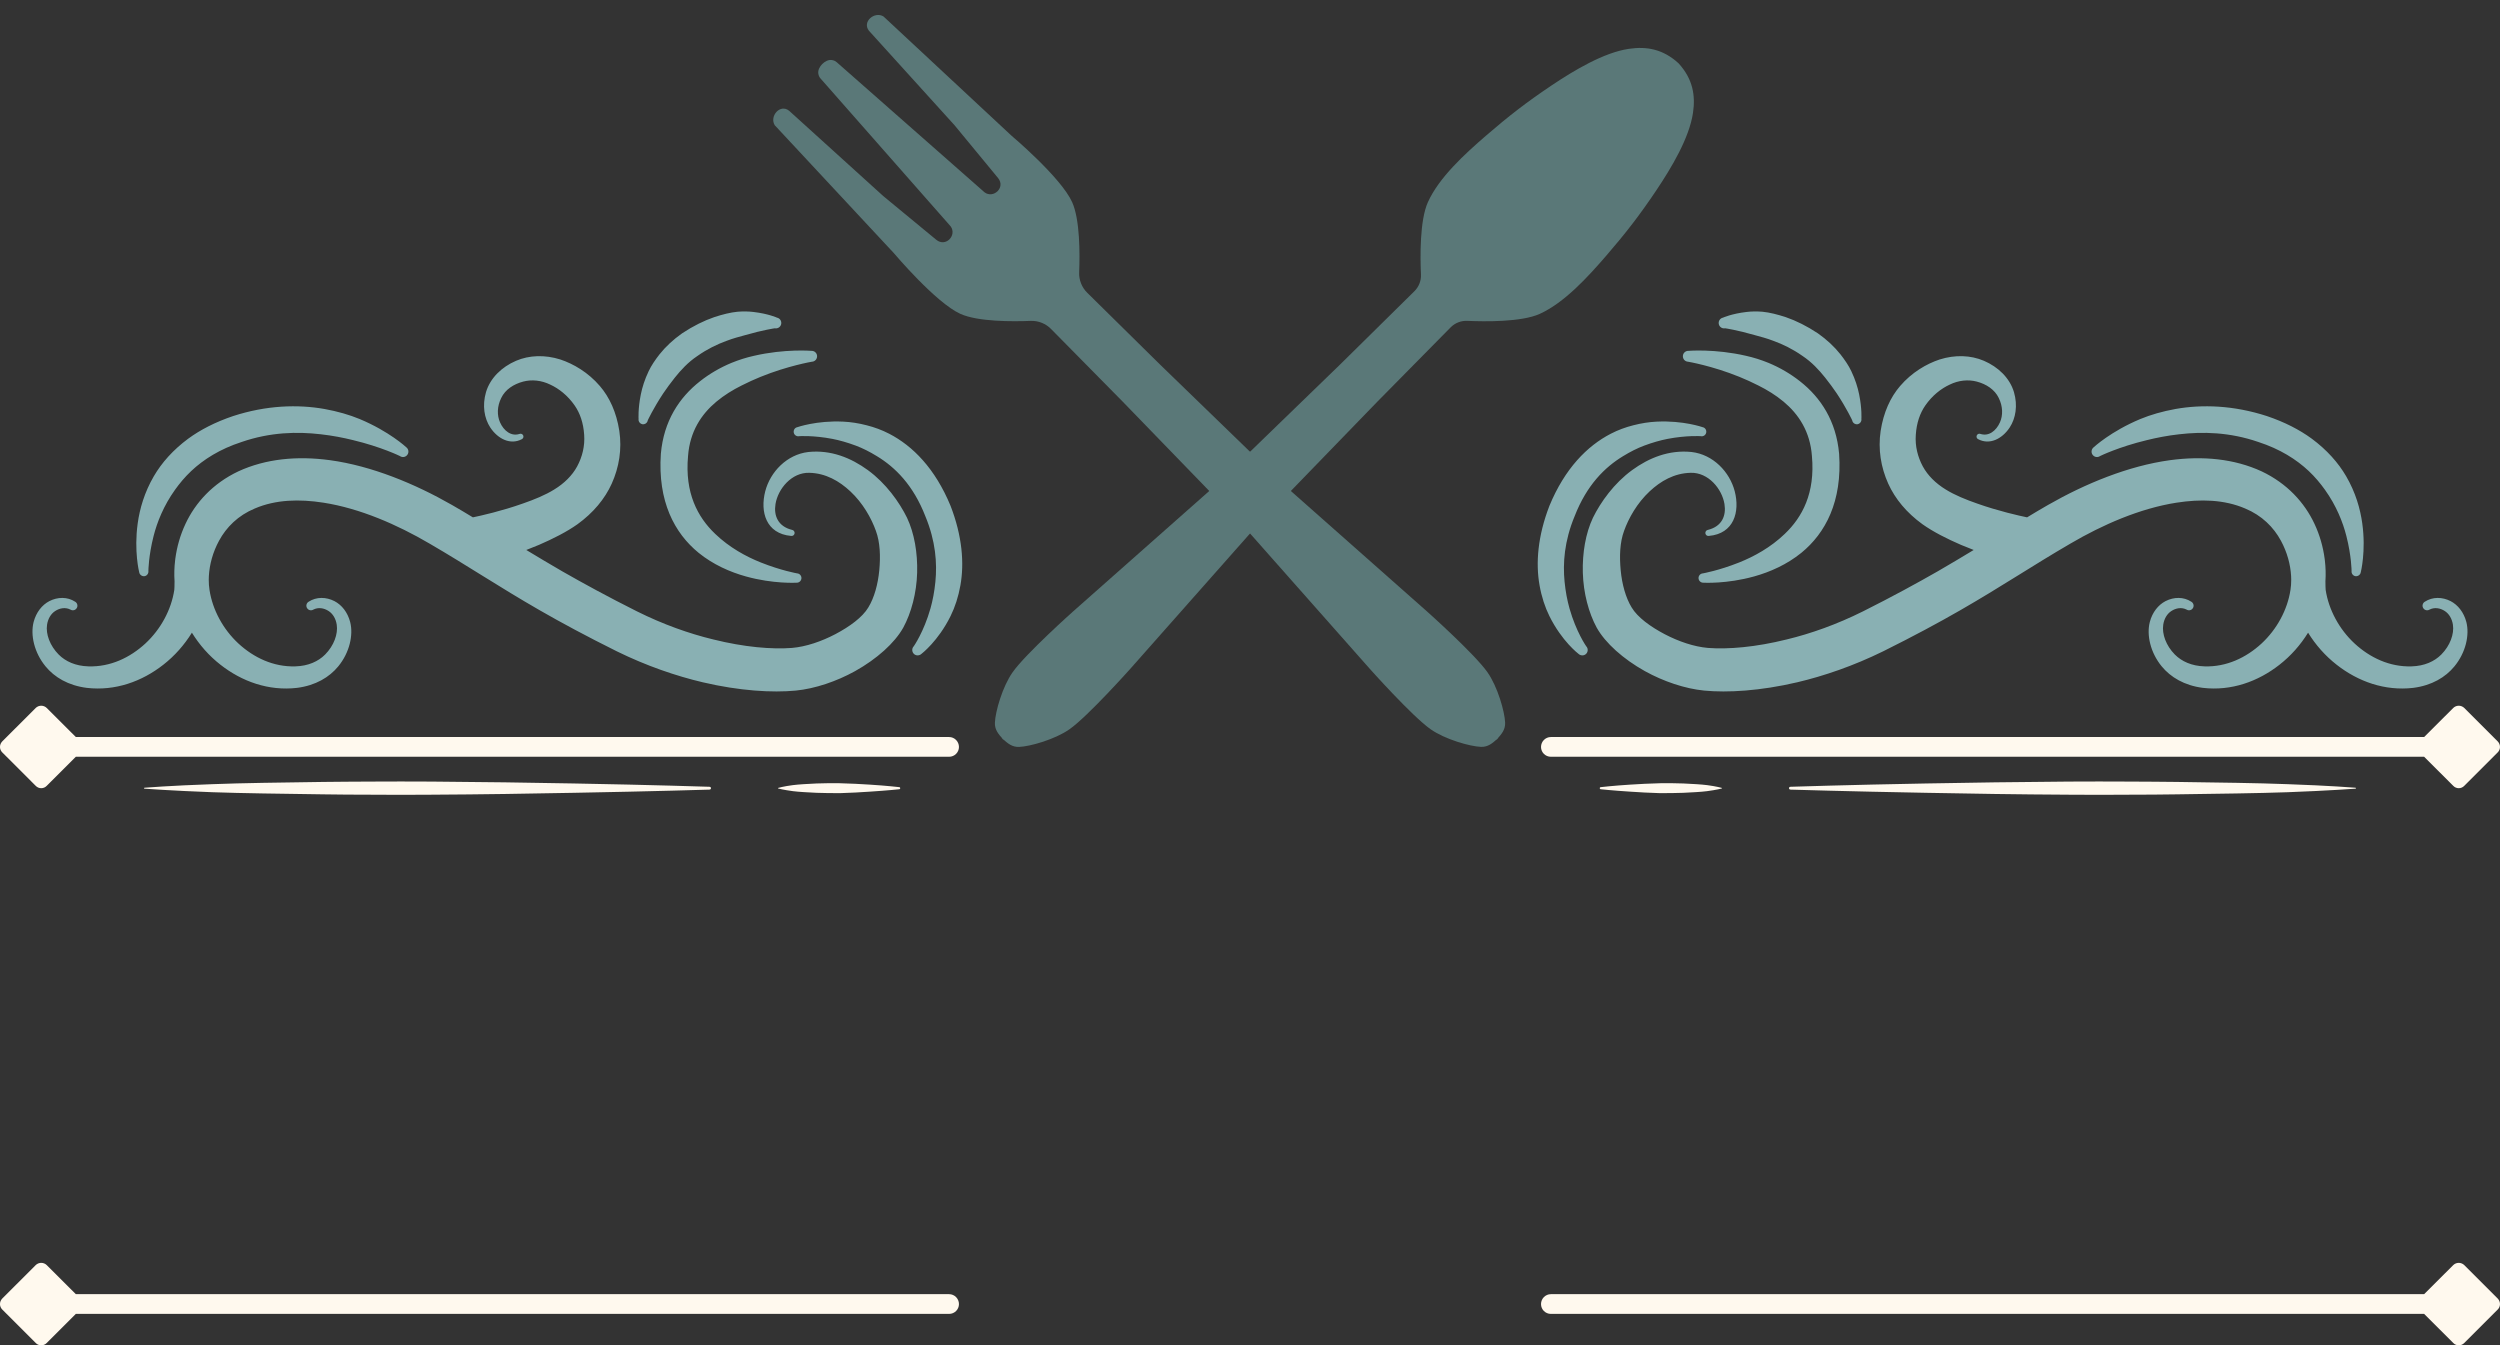 <?xml version="1.0" encoding="UTF-8" standalone="no"?><svg xmlns="http://www.w3.org/2000/svg" xmlns:xlink="http://www.w3.org/1999/xlink" clip-rule="evenodd" fill="#000000" fill-rule="evenodd" height="1138.5" preserveAspectRatio="xMidYMid meet" stroke-linejoin="round" stroke-miterlimit="2" version="1" viewBox="204.5 232.1 2115.6 1138.5" width="2115.6" zoomAndPan="magnify"><rect x="204.5" y="232.1" width="2115.6" height="1138.5" fill="#333333" stroke="none"/><g><g><path d="M3768.83 8877.41H12082.26V14755.63H3768.83z" fill="none" transform="matrix(1.142 0 0 1.289 -6432.741 -11621.6)"/><g><g><g id="change1_1"><path d="M8515.78,10287.5C8521.23,10287.2 8526.16,10286.9 8530.26,10282.5C8536.55,10275.7 8547.27,10256.6 8549.85,10241.7C8553.14,10222.8 8550.03,10168.8 8550.03,10168.8L8540.42,10011.7L8538.04,9861.61C8538.04,9861.61 8537.59,9796.88 8537.43,9773.28C8537.39,9767.97 8539.61,9762.89 8543.55,9759.31C8554.49,9749.32 8576.66,9727.75 8582.64,9711.92C8590.76,9690.43 8589.39,9661.12 8587.68,9637.46C8585.85,9612.21 8583.38,9592.88 8578.55,9568.35C8574.07,9545.6 8566.92,9517.1 8554.12,9499.88C8545.17,9487.83 8533.74,9479.64 8515.78,9478.83C8497.81,9479.64 8486.38,9487.83 8477.43,9499.88C8464.64,9517.1 8457.48,9545.6 8453,9568.35C8448.17,9592.88 8445.7,9612.21 8443.87,9637.46C8442.16,9661.12 8440.79,9690.43 8448.91,9711.92C8454.9,9727.75 8477.07,9749.32 8488,9759.32C8491.93,9762.89 8494.16,9767.97 8494.12,9773.28C8493.96,9796.88 8493.51,9861.61 8493.51,9861.61L8491.13,10011.7L8481.52,10168.8C8481.52,10168.8 8478.41,10222.8 8481.7,10241.7C8484.28,10256.6 8495.01,10275.7 8501.29,10282.5C8505.39,10286.9 8510.32,10287.2 8515.78,10287.5C8520.77,10287.7 8510.78,10287.7 8515.78,10287.5Z" fill="#5a7878" transform="scale(-1 1) rotate(-45 -7651.736 17123.171)"/></g><g id="change1_2"><path d="M8515.78,10287.5C8521.23,10287.2 8526.16,10286.9 8530.26,10282.5C8536.55,10275.7 8547.27,10256.6 8549.85,10241.7C8553.14,10222.8 8550.03,10168.8 8550.03,10168.8L8540.42,10011.7L8538.04,9861.61C8538.04,9861.61 8537.61,9800.17 8537.44,9775.19C8537.39,9768.7 8540.09,9762.5 8544.86,9758.11C8556.17,9747.67 8576.89,9727.14 8582.64,9711.92C8590.76,9690.43 8586.11,9635.88 8586.11,9635.88L8580.86,9488C8578.86,9479.33 8564.75,9478.13 8563.6,9487.8L8558.29,9595.4L8552.73,9653.26C8551.62,9663.51 8537.49,9662.87 8536.1,9653.71C8536.1,9653.71 8527.29,9515.64 8525.49,9487.38C8525.29,9484.33 8523.33,9481.68 8520.47,9480.6C8520.47,9480.6 8520.47,9480.6 8520.47,9480.6C8517.44,9479.46 8514.11,9479.46 8511.09,9480.6C8511.09,9480.6 8511.09,9480.6 8511.09,9480.6C8508.22,9481.68 8506.26,9484.33 8506.06,9487.38C8504.26,9515.64 8495.45,9653.71 8495.45,9653.71C8494.06,9662.87 8479.93,9663.51 8478.82,9653.26L8473.26,9595.4L8467.95,9487.8C8466.8,9478.13 8452.69,9479.33 8450.69,9488L8445.44,9635.88C8445.44,9635.88 8440.79,9690.43 8448.91,9711.92C8454.67,9727.14 8475.38,9747.67 8486.69,9758.11C8491.46,9762.5 8494.16,9768.7 8494.11,9775.19C8493.94,9800.18 8493.51,9861.61 8493.51,9861.61L8491.13,10011.7L8481.52,10168.8C8481.52,10168.8 8478.41,10222.8 8481.7,10241.7C8484.28,10256.6 8495.01,10275.7 8501.29,10282.5C8505.39,10286.9 8510.32,10287.2 8515.78,10287.5C8520.77,10287.7 8510.78,10287.7 8515.78,10287.5Z" fill="#5a7878" transform="rotate(-45 -6389.477 14075.653)"/></g></g><g><g id="change2_1"><path d="M7642.6,10676.6C7649.38,10675.2 7667.17,10671.2 7684.88,10664.9C7694.4,10661.6 7703.98,10657.7 7711.49,10653C7719.98,10647.8 7726.64,10641.2 7730.83,10633.5C7735.24,10625.3 7737.45,10616.2 7736.78,10606.8C7736.12,10596.6 7733.21,10588.4 7728.78,10582C7722.92,10573.5 7715.31,10567.6 7708.15,10564.3C7700.62,10560.6 7692.48,10559.8 7685.22,10561.7C7677.17,10563.8 7670,10568.4 7666.57,10575.6C7663.01,10582.8 7662.98,10590.3 7665.52,10596.1C7668.7,10603.4 7675.1,10608.3 7682.05,10606C7683.28,10605.5 7684.69,10606.1 7685.2,10607.3C7685.72,10608.6 7685.14,10610 7683.91,10610.5C7674.4,10615.5 7663.77,10610.3 7657.34,10600.6C7652.23,10592.8 7650.39,10582 7653.71,10570.6C7657.32,10558.6 7667.07,10549.3 7679.16,10544.1C7690.35,10539.3 7703.67,10538.9 7716.6,10543C7727.74,10546.7 7740.14,10553.9 7750.09,10565.5C7758.15,10574.9 7764.06,10587.5 7766.53,10603.5C7768.81,10618.9 7766.37,10634.1 7760.14,10648C7754.23,10661.1 7744.4,10672.8 7731.16,10682.4C7722.02,10688.9 7710.3,10694.8 7698.5,10699.9C7694.91,10701.4 7691.31,10702.8 7687.78,10704.2C7697.38,10710 7707.38,10716 7718.28,10722.3C7736.14,10732.5 7756.42,10743.6 7781.34,10756.1C7803.59,10767.2 7825.64,10775 7845.94,10779.9C7872.39,10786.5 7895.78,10788.4 7912.61,10787.1C7924.44,10786.1 7937.57,10781.6 7949.22,10775.5C7961.39,10769.1 7972.26,10761.2 7977.26,10752.8C7982.28,10744.6 7985.39,10733.2 7986.51,10721.4C7987.62,10709.7 7987.24,10697.7 7983.63,10688C7979.85,10677.4 7972.65,10664.5 7962.01,10654.6C7952.71,10645.9 7941.19,10639.2 7927.24,10638.9C7912.36,10638.5 7900.82,10652.4 7898.69,10665.3C7897.08,10675.1 7900.78,10684.3 7912.68,10687.2C7914.1,10687.4 7915.07,10688.8 7914.83,10690.2C7914.6,10691.6 7913.25,10692.6 7911.82,10692.3C7890.7,10690.4 7885.48,10672 7890.01,10654.5C7894.28,10638.1 7908.3,10623.4 7926.49,10621.3C7945.65,10619.3 7962.67,10626.3 7976.81,10636.6C7992.18,10647.8 8003.46,10663.7 8009.97,10676.9C8016.22,10690.1 8019,10706.8 8018.55,10723.4C8018.07,10740.7 8013.56,10757.5 8006.82,10769.9C7999.57,10782.9 7984.37,10796.5 7966.08,10806.7C7950.22,10815.5 7932.09,10821.6 7915.8,10823.2C7896.03,10825.1 7868.43,10823.5 7837.22,10816.2C7814.37,10810.8 7789.56,10802.3 7764.47,10790C7738.72,10777.2 7717.73,10765.9 7699.29,10755.3C7664.16,10735.1 7638.4,10717.7 7605.92,10698.8C7578.66,10682.8 7547.01,10669 7516.25,10664.2C7495.81,10661 7475.78,10661.5 7458.06,10669.1C7443.86,10675 7433.93,10685 7427.78,10696.4C7422.56,10706 7419.7,10716.5 7419.17,10726.3L7419.14,10727.4C7419.13,10727.7 7419.12,10728.1 7419.11,10728.5L7419.08,10729.4C7419.07,10732.4 7419.28,10735.2 7419.71,10738C7422.26,10754.8 7431.17,10771.3 7444.23,10783.4C7457.18,10795.3 7473.84,10803.3 7492.41,10802.7C7503.32,10802.4 7511.77,10798.5 7517.55,10792.7C7524.99,10785.2 7528.57,10775.3 7527.39,10767.5C7526.61,10762.3 7524.09,10758.2 7520.56,10755.9C7516.62,10753.3 7511.73,10752.5 7507.53,10754.7C7505.68,10755.8 7503.3,10755.2 7502.22,10753.3C7501.14,10751.5 7501.76,10749.1 7503.6,10748C7510.2,10743.7 7518.46,10743.9 7525.47,10747.5C7531.61,10750.7 7536.6,10756.9 7538.76,10765.2C7541.56,10776.1 7538.29,10791 7528.68,10802.7C7521.13,10811.9 7509.51,10818.9 7493.77,10820.9C7469.73,10823.7 7447.07,10815.5 7428.98,10801.3C7419.35,10793.8 7411.18,10784.5 7404.82,10774.2C7398.45,10784.5 7390.28,10793.8 7380.66,10801.3C7362.57,10815.5 7339.91,10823.7 7315.86,10820.9C7300.12,10818.9 7288.5,10811.9 7280.96,10802.7C7271.34,10791 7268.07,10776.1 7270.87,10765.2C7273.04,10756.9 7278.02,10750.7 7284.17,10747.5C7291.18,10743.9 7299.43,10743.7 7306.03,10748C7307.88,10749.1 7308.49,10751.5 7307.41,10753.3C7306.33,10755.2 7303.95,10755.8 7302.11,10754.7C7297.91,10752.5 7293.02,10753.3 7289.07,10755.9C7285.55,10758.2 7283.02,10762.3 7282.24,10767.5C7281.06,10775.3 7284.64,10785.2 7292.08,10792.7C7297.86,10798.5 7306.31,10802.4 7317.22,10802.7C7335.8,10803.3 7352.46,10795.3 7365.4,10783.4C7378.47,10771.3 7387.37,10754.8 7389.93,10738C7390.05,10737.2 7390.1,10734.3 7390.14,10730.7C7389.75,10724.9 7389.9,10718.9 7390.63,10712.9C7390.68,10712.3 7390.74,10711.8 7390.8,10711.5L7390.8,10711.5C7392.12,10701.6 7394.93,10691.6 7399.39,10682.1C7407.86,10664 7422.59,10647.9 7444.06,10637.7C7467.44,10626.9 7494.12,10624.5 7521.52,10628.2C7556.86,10633 7593.41,10648.1 7624.87,10666.1C7630.98,10669.6 7636.85,10673.1 7642.6,10676.6ZM7918.86,10607.9C7918.86,10607.9 7930.66,10607.1 7946.86,10610.2C7953.01,10611.4 7959.63,10613.3 7966.63,10615.9C7972.51,10618.1 7978.43,10621.1 7984.46,10624.8C8000.01,10634.2 8015.29,10649.4 8025.43,10675.5C8034.26,10696.7 8035.53,10715.4 8033.99,10731.1C8033.18,10739.4 8031.73,10746.9 8029.85,10753.6C8024.22,10773.5 8015.75,10785.6 8015.75,10785.6C8013.97,10787.4 8013.97,10790.3 8015.76,10792.1C8017.55,10793.9 8020.45,10793.8 8022.23,10792.1C8022.23,10792.1 8036.29,10781.5 8046.85,10760.1C8050.52,10752.7 8053.45,10743.9 8055.19,10734C8058.48,10715.3 8056.76,10692.6 8046.84,10666.9C8033.76,10635.2 8014.84,10616.2 7995.01,10605.9C7988.65,10602.6 7982.22,10600.3 7975.9,10598.7C7968.98,10596.9 7962.33,10595.9 7956.04,10595.6C7933.49,10594.5 7917.14,10600.3 7917.14,10600.3C7915.02,10600.7 7913.69,10602.8 7914.16,10605C7914.64,10607.1 7916.74,10608.4 7918.86,10607.9L7918.86,10607.9ZM7916.9,10724C7916.9,10724 7903.36,10721.6 7886.31,10714.8C7873.74,10709.8 7859.65,10702.1 7847.67,10690.6C7832.87,10676.5 7821.82,10656.1 7824.68,10624.7C7826.18,10604 7835.95,10589.3 7848.66,10578.7C7855.26,10573.2 7862.61,10568.7 7870.05,10565C7875.44,10562.3 7880.8,10559.8 7886.05,10557.7C7909.21,10548.3 7929.47,10544.9 7929.47,10544.9C7931.99,10544.8 7933.97,10542.7 7933.88,10540.1C7933.8,10537.6 7931.68,10535.6 7929.16,10535.7C7929.16,10535.7 7906.75,10533.8 7880.43,10539.9C7874.14,10541.3 7867.72,10543.3 7861.36,10545.9C7851.99,10549.8 7842.92,10555 7834.72,10561.5C7817.24,10575.2 7804.1,10595.1 7801.67,10622.8C7798.9,10663.2 7813.28,10690 7833.61,10706.6C7845.93,10716.6 7860.28,10722.9 7873.62,10726.6C7896.91,10733.1 7916.53,10731.9 7916.53,10731.9C7918.69,10732 7920.54,10730.3 7920.64,10728.1C7920.74,10726 7919.07,10724.1 7916.9,10724L7916.9,10724ZM7368,10721.9C7368,10721.9 7368.07,10709.4 7372.4,10692.4C7375.43,10680.5 7380.94,10666.7 7390.51,10653.3C7394.37,10647.9 7398.84,10642.5 7404.24,10637.4C7414.69,10627.6 7428.47,10618.8 7446.94,10612.8C7471.31,10604.4 7494.21,10604 7513.91,10606.3C7523.8,10607.4 7532.88,10609.2 7541.03,10611.2C7565.19,10617 7580.82,10624.7 7580.82,10624.7C7582.88,10626.2 7585.74,10625.7 7587.2,10623.6C7588.66,10621.6 7588.18,10618.7 7586.12,10617.2C7586.12,10617.2 7571.89,10603.9 7546.8,10593.4C7538.1,10589.8 7528.05,10586.9 7517.04,10584.9C7494.51,10580.9 7467.95,10581.7 7439.64,10590.9C7424.54,10596 7411.99,10602.5 7401.73,10610C7388.89,10619.5 7379.24,10630.4 7372.6,10641.8C7364.71,10655.3 7360.65,10669.3 7358.94,10681.8C7355.7,10705.3 7360.21,10723 7360.21,10723C7360.5,10725.1 7362.48,10726.6 7364.63,10726.4C7366.78,10726.1 7368.29,10724.1 7368,10721.9L7368,10721.9ZM7790.59,10594.5C7790.59,10594.5 7795.13,10584.6 7803.67,10571.7C7806.5,10567.5 7809.81,10563 7813.54,10558.3C7818.68,10551.9 7824.69,10545.3 7832.66,10540C7841.05,10534.1 7849.4,10530.1 7857.1,10527.3C7862.81,10525.1 7868.19,10523.7 7872.99,10522.4C7888.2,10518 7898.11,10516.6 7898.11,10516.6C7900.59,10517.1 7903,10515.5 7903.5,10513C7904,10510.5 7902.4,10508.1 7899.92,10507.6C7899.92,10507.6 7892.79,10504.3 7880.07,10502.8C7876.01,10502.3 7871.53,10502.2 7866.53,10502.6C7860.41,10503.2 7853.77,10504.9 7846.76,10507.2C7838.06,10510.2 7828.93,10514.7 7819.61,10520.9C7812.1,10526.2 7805.68,10532.2 7800.58,10538.6C7796.9,10543.3 7793.68,10548 7791.35,10552.9C7788,10559.9 7785.91,10566.6 7784.69,10572.7C7782.22,10585 7782.82,10593.3 7782.82,10593.3C7782.49,10595.4 7783.96,10597.4 7786.1,10597.8C7788.25,10598.1 7790.26,10596.6 7790.59,10594.5Z" fill="#89b0b3" transform="matrix(1 0 0 1 -7037.926 -10006.695)"/></g><g id="change3_1"><path d="M7842.86,10904.6C7842.86,10904.6 7794.31,10903 7728.1,10901.8C7691.57,10901.1 7649.67,10900.5 7607.6,10900.2C7590.29,10900.1 7572.96,10900.1 7555.96,10900.2C7542.29,10900.3 7528.84,10900.3 7515.79,10900.5C7480.26,10901 7447.75,10901.4 7422.07,10902.4C7386.96,10903.6 7364.69,10905.4 7364.69,10905.4C7364.48,10905.4 7364.3,10905.6 7364.3,10905.8C7364.3,10906 7364.48,10906.2 7364.69,10906.2C7364.69,10906.2 7386.96,10907.9 7422.07,10909.2C7447.75,10910.1 7480.26,10910.5 7515.79,10911C7528.84,10911.2 7542.29,10911.3 7555.96,10911.3C7572.96,10911.4 7590.29,10911.5 7607.6,10911.3C7649.67,10911.1 7691.57,10910.4 7728.1,10909.7C7794.31,10908.5 7842.86,10907 7842.86,10907C7843.53,10907 7844.07,10906.4 7844.07,10905.8C7844.07,10905.1 7843.53,10904.6 7842.86,10904.6ZM8003.33,10904.9C8003.33,10904.9 7993.02,10903.7 7978.8,10902.8C7970.99,10902.3 7962.05,10901.8 7953.05,10901.6C7949.35,10901.5 7945.64,10901.6 7942.01,10901.6C7939.09,10901.6 7936.21,10901.7 7933.42,10901.8C7925.81,10902.2 7918.87,10902.5 7913.39,10903.2C7905.71,10904.2 7901.13,10905.5 7901.13,10905.5C7900.97,10905.5 7900.84,10905.6 7900.84,10905.8C7900.84,10905.9 7900.97,10906.1 7901.13,10906.1C7901.13,10906.1 7905.71,10907.3 7913.39,10908.3C7918.87,10909 7925.81,10909.3 7933.43,10909.7C7936.21,10909.8 7939.09,10909.9 7942.01,10909.9C7945.64,10910 7949.35,10910 7953.05,10910C7962.05,10909.7 7970.99,10909.3 7978.8,10908.7C7993.02,10907.8 8003.33,10906.7 8003.33,10906.7C8003.82,10906.7 8004.23,10906.3 8004.23,10905.8C8004.23,10905.3 8003.82,10904.9 8003.33,10904.9ZM7306.6,10879.2L7281.96,10903.8C7280.73,10905.1 7279.05,10905.8 7277.31,10905.8C7275.56,10905.8 7273.89,10905.1 7272.65,10903.8C7265.42,10896.6 7251.57,10882.8 7244.34,10875.5C7243.11,10874.3 7242.41,10872.6 7242.41,10870.9C7242.41,10869.1 7243.11,10867.5 7244.34,10866.2C7251.57,10859 7265.42,10845.1 7272.65,10837.9C7273.89,10836.7 7275.56,10836 7277.31,10836C7279.05,10836 7280.73,10836.7 7281.96,10837.9L7306.6,10862.5L8045.59,10862.5C8050.19,10862.5 8053.93,10866.3 8053.93,10870.9C8053.93,10875.5 8050.19,10879.2 8045.59,10879.2L7306.6,10879.2Z" fill="#fff9ee" transform="matrix(1 0 0 1 -7037.926 -10006.695)"/></g><g id="change3_3"><path d="M7306.6,10879.2L7281.96,10903.8C7280.73,10905.1 7279.05,10905.8 7277.31,10905.8C7275.56,10905.8 7273.89,10905.1 7272.65,10903.8C7265.42,10896.6 7251.57,10882.8 7244.34,10875.5C7243.11,10874.3 7242.41,10872.6 7242.41,10870.9C7242.41,10869.1 7243.11,10867.5 7244.34,10866.2C7251.57,10859 7265.42,10845.1 7272.65,10837.9C7273.89,10836.7 7275.56,10836 7277.31,10836C7279.05,10836 7280.73,10836.7 7281.96,10837.9L7306.6,10862.5L8045.59,10862.5C8050.19,10862.5 8053.93,10866.3 8053.93,10870.9C8053.93,10875.5 8050.19,10879.2 8045.59,10879.2L7306.6,10879.2Z" fill="#fff9ee" transform="matrix(1 0 0 1 -7037.926 -9535.226)"/></g></g><g><g id="change2_2"><path d="M7642.6,10676.6C7649.38,10675.2 7667.17,10671.2 7684.88,10664.9C7694.4,10661.6 7703.98,10657.7 7711.49,10653C7719.98,10647.8 7726.64,10641.2 7730.83,10633.5C7735.24,10625.3 7737.45,10616.2 7736.78,10606.8C7736.12,10596.6 7733.21,10588.4 7728.78,10582C7722.92,10573.5 7715.31,10567.6 7708.15,10564.3C7700.62,10560.6 7692.48,10559.8 7685.22,10561.7C7677.17,10563.8 7670,10568.4 7666.57,10575.6C7663.01,10582.8 7662.98,10590.3 7665.52,10596.1C7668.7,10603.4 7675.1,10608.3 7682.05,10606C7683.28,10605.5 7684.69,10606.1 7685.2,10607.3C7685.72,10608.6 7685.14,10610 7683.91,10610.5C7674.4,10615.5 7663.77,10610.3 7657.34,10600.6C7652.23,10592.8 7650.39,10582 7653.71,10570.6C7657.32,10558.6 7667.07,10549.3 7679.16,10544.1C7690.35,10539.3 7703.67,10538.9 7716.6,10543C7727.74,10546.7 7740.14,10553.9 7750.09,10565.5C7758.15,10574.9 7764.06,10587.5 7766.53,10603.5C7768.81,10618.9 7766.37,10634.1 7760.14,10648C7754.23,10661.1 7744.4,10672.8 7731.16,10682.4C7722.02,10688.9 7710.3,10694.8 7698.5,10699.9C7694.91,10701.4 7691.31,10702.8 7687.78,10704.2C7697.38,10710 7707.38,10716 7718.28,10722.3C7736.14,10732.5 7756.42,10743.6 7781.34,10756.1C7803.59,10767.2 7825.64,10775 7845.94,10779.9C7872.39,10786.5 7895.78,10788.4 7912.61,10787.1C7924.44,10786.1 7937.57,10781.6 7949.22,10775.5C7961.39,10769.1 7972.26,10761.2 7977.26,10752.8C7982.28,10744.6 7985.39,10733.2 7986.51,10721.4C7987.62,10709.7 7987.24,10697.7 7983.63,10688C7979.85,10677.4 7972.65,10664.5 7962.01,10654.6C7952.71,10645.9 7941.19,10639.2 7927.24,10638.9C7912.36,10638.5 7900.82,10652.4 7898.69,10665.3C7897.08,10675.1 7900.78,10684.3 7912.68,10687.2C7914.1,10687.4 7915.07,10688.8 7914.83,10690.2C7914.6,10691.6 7913.25,10692.6 7911.82,10692.3C7890.7,10690.4 7885.48,10672 7890.01,10654.5C7894.28,10638.1 7908.3,10623.4 7926.49,10621.3C7945.65,10619.3 7962.67,10626.3 7976.81,10636.6C7992.18,10647.8 8003.46,10663.7 8009.97,10676.9C8016.22,10690.1 8019,10706.8 8018.55,10723.4C8018.07,10740.7 8013.56,10757.5 8006.82,10769.9C7999.57,10782.9 7984.37,10796.5 7966.08,10806.7C7950.22,10815.5 7932.09,10821.6 7915.8,10823.2C7896.03,10825.1 7868.43,10823.5 7837.22,10816.2C7814.37,10810.8 7789.56,10802.3 7764.47,10790C7738.72,10777.2 7717.73,10765.9 7699.29,10755.3C7664.16,10735.1 7638.4,10717.7 7605.92,10698.8C7578.66,10682.8 7547.01,10669 7516.25,10664.2C7495.81,10661 7475.78,10661.5 7458.06,10669.1C7443.86,10675 7433.93,10685 7427.78,10696.4C7422.56,10706 7419.7,10716.5 7419.17,10726.3L7419.14,10727.4C7419.13,10727.7 7419.12,10728.1 7419.11,10728.5L7419.08,10729.4C7419.07,10732.4 7419.28,10735.2 7419.71,10738C7422.26,10754.8 7431.17,10771.3 7444.23,10783.4C7457.18,10795.3 7473.84,10803.3 7492.41,10802.7C7503.32,10802.4 7511.77,10798.5 7517.55,10792.7C7524.99,10785.2 7528.57,10775.3 7527.39,10767.5C7526.61,10762.3 7524.09,10758.2 7520.56,10755.9C7516.62,10753.3 7511.73,10752.5 7507.53,10754.7C7505.68,10755.8 7503.3,10755.2 7502.22,10753.3C7501.14,10751.5 7501.76,10749.1 7503.6,10748C7510.2,10743.7 7518.46,10743.9 7525.47,10747.5C7531.61,10750.7 7536.6,10756.9 7538.76,10765.2C7541.56,10776.1 7538.29,10791 7528.68,10802.7C7521.13,10811.9 7509.51,10818.9 7493.77,10820.9C7469.73,10823.7 7447.07,10815.5 7428.98,10801.3C7419.35,10793.8 7411.18,10784.5 7404.82,10774.2C7398.45,10784.5 7390.28,10793.8 7380.66,10801.3C7362.57,10815.5 7339.91,10823.7 7315.86,10820.9C7300.12,10818.9 7288.5,10811.9 7280.96,10802.7C7271.34,10791 7268.07,10776.1 7270.87,10765.2C7273.04,10756.9 7278.02,10750.7 7284.17,10747.5C7291.18,10743.9 7299.43,10743.7 7306.03,10748C7307.88,10749.1 7308.49,10751.5 7307.41,10753.3C7306.33,10755.2 7303.95,10755.8 7302.11,10754.7C7297.91,10752.5 7293.02,10753.3 7289.07,10755.9C7285.55,10758.2 7283.02,10762.3 7282.24,10767.5C7281.06,10775.3 7284.64,10785.2 7292.08,10792.7C7297.86,10798.5 7306.31,10802.4 7317.22,10802.7C7335.8,10803.3 7352.46,10795.3 7365.4,10783.4C7378.47,10771.3 7387.37,10754.8 7389.93,10738C7390.05,10737.2 7390.1,10734.3 7390.14,10730.7C7389.75,10724.9 7389.9,10718.9 7390.63,10712.9C7390.68,10712.3 7390.74,10711.8 7390.8,10711.5L7390.8,10711.5C7392.12,10701.6 7394.93,10691.6 7399.39,10682.1C7407.86,10664 7422.59,10647.9 7444.06,10637.7C7467.44,10626.9 7494.12,10624.5 7521.52,10628.2C7556.86,10633 7593.41,10648.1 7624.87,10666.1C7630.98,10669.6 7636.85,10673.1 7642.6,10676.6ZM7918.86,10607.9C7918.86,10607.9 7930.66,10607.1 7946.86,10610.2C7953.01,10611.4 7959.63,10613.3 7966.63,10615.9C7972.51,10618.1 7978.43,10621.1 7984.46,10624.8C8000.01,10634.2 8015.29,10649.4 8025.43,10675.5C8034.26,10696.7 8035.53,10715.4 8033.99,10731.1C8033.18,10739.4 8031.73,10746.9 8029.85,10753.6C8024.22,10773.5 8015.75,10785.6 8015.75,10785.6C8013.97,10787.4 8013.97,10790.3 8015.76,10792.1C8017.55,10793.9 8020.45,10793.8 8022.23,10792.1C8022.23,10792.1 8036.29,10781.5 8046.85,10760.1C8050.52,10752.7 8053.45,10743.9 8055.19,10734C8058.48,10715.3 8056.76,10692.6 8046.84,10666.9C8033.76,10635.2 8014.84,10616.2 7995.01,10605.9C7988.65,10602.6 7982.22,10600.3 7975.9,10598.7C7968.98,10596.9 7962.33,10595.9 7956.04,10595.6C7933.49,10594.5 7917.14,10600.3 7917.14,10600.3C7915.02,10600.7 7913.69,10602.8 7914.16,10605C7914.64,10607.1 7916.74,10608.4 7918.86,10607.9L7918.86,10607.9ZM7916.9,10724C7916.9,10724 7903.36,10721.6 7886.31,10714.8C7873.74,10709.8 7859.65,10702.1 7847.67,10690.6C7832.87,10676.5 7821.82,10656.1 7824.68,10624.7C7826.18,10604 7835.95,10589.3 7848.66,10578.7C7855.26,10573.2 7862.61,10568.7 7870.05,10565C7875.44,10562.3 7880.8,10559.8 7886.05,10557.7C7909.21,10548.3 7929.47,10544.9 7929.47,10544.9C7931.99,10544.8 7933.97,10542.7 7933.88,10540.1C7933.8,10537.6 7931.68,10535.6 7929.16,10535.7C7929.16,10535.7 7906.75,10533.8 7880.43,10539.9C7874.14,10541.3 7867.72,10543.3 7861.36,10545.9C7851.99,10549.8 7842.92,10555 7834.72,10561.5C7817.24,10575.2 7804.1,10595.1 7801.67,10622.8C7798.9,10663.2 7813.28,10690 7833.61,10706.6C7845.93,10716.6 7860.28,10722.9 7873.62,10726.6C7896.91,10733.1 7916.53,10731.9 7916.53,10731.9C7918.69,10732 7920.54,10730.3 7920.64,10728.1C7920.74,10726 7919.07,10724.1 7916.9,10724L7916.9,10724ZM7368,10721.9C7368,10721.9 7368.07,10709.4 7372.4,10692.4C7375.43,10680.5 7380.94,10666.7 7390.51,10653.3C7394.37,10647.9 7398.84,10642.5 7404.24,10637.4C7414.69,10627.6 7428.47,10618.8 7446.94,10612.8C7471.31,10604.4 7494.21,10604 7513.91,10606.3C7523.8,10607.4 7532.88,10609.2 7541.03,10611.2C7565.19,10617 7580.82,10624.7 7580.82,10624.7C7582.88,10626.2 7585.74,10625.7 7587.2,10623.6C7588.66,10621.6 7588.18,10618.7 7586.12,10617.2C7586.12,10617.2 7571.89,10603.9 7546.8,10593.4C7538.1,10589.8 7528.05,10586.9 7517.04,10584.9C7494.51,10580.9 7467.95,10581.7 7439.64,10590.9C7424.54,10596 7411.99,10602.5 7401.73,10610C7388.89,10619.5 7379.24,10630.4 7372.6,10641.8C7364.71,10655.3 7360.65,10669.3 7358.94,10681.8C7355.7,10705.3 7360.21,10723 7360.21,10723C7360.5,10725.1 7362.48,10726.6 7364.63,10726.4C7366.78,10726.1 7368.29,10724.1 7368,10721.9L7368,10721.9ZM7790.59,10594.5C7790.59,10594.5 7795.13,10584.6 7803.67,10571.7C7806.5,10567.5 7809.81,10563 7813.54,10558.3C7818.68,10551.9 7824.69,10545.3 7832.66,10540C7841.05,10534.1 7849.4,10530.1 7857.1,10527.3C7862.81,10525.1 7868.19,10523.7 7872.99,10522.4C7888.2,10518 7898.11,10516.6 7898.11,10516.6C7900.59,10517.1 7903,10515.5 7903.5,10513C7904,10510.5 7902.4,10508.1 7899.92,10507.6C7899.92,10507.6 7892.79,10504.3 7880.07,10502.8C7876.01,10502.3 7871.53,10502.2 7866.53,10502.6C7860.41,10503.2 7853.77,10504.9 7846.76,10507.2C7838.06,10510.2 7828.93,10514.7 7819.61,10520.9C7812.1,10526.2 7805.68,10532.2 7800.58,10538.6C7796.9,10543.3 7793.68,10548 7791.35,10552.9C7788,10559.9 7785.91,10566.6 7784.69,10572.7C7782.22,10585 7782.82,10593.3 7782.82,10593.3C7782.49,10595.4 7783.96,10597.4 7786.1,10597.8C7788.25,10598.1 7790.26,10596.6 7790.59,10594.5Z" fill="#89b0b3" transform="matrix(-1 0 0 1 9562.501 -10006.695)"/></g><g id="change3_2"><path d="M7842.86,10904.6C7842.86,10904.6 7794.31,10903 7728.1,10901.8C7691.57,10901.1 7649.67,10900.5 7607.6,10900.2C7590.29,10900.1 7572.96,10900.1 7555.96,10900.2C7542.29,10900.3 7528.84,10900.3 7515.79,10900.5C7480.26,10901 7447.75,10901.4 7422.07,10902.4C7386.96,10903.6 7364.69,10905.4 7364.69,10905.4C7364.48,10905.4 7364.3,10905.6 7364.3,10905.8C7364.3,10906 7364.48,10906.2 7364.69,10906.2C7364.69,10906.2 7386.96,10907.9 7422.07,10909.2C7447.75,10910.1 7480.26,10910.5 7515.79,10911C7528.84,10911.2 7542.29,10911.3 7555.96,10911.3C7572.96,10911.4 7590.29,10911.5 7607.6,10911.3C7649.67,10911.1 7691.57,10910.4 7728.1,10909.7C7794.31,10908.5 7842.86,10907 7842.86,10907C7843.53,10907 7844.07,10906.4 7844.07,10905.8C7844.07,10905.1 7843.53,10904.6 7842.86,10904.6ZM8003.33,10904.9C8003.33,10904.9 7993.02,10903.7 7978.8,10902.8C7970.99,10902.3 7962.05,10901.8 7953.05,10901.6C7949.35,10901.5 7945.64,10901.6 7942.01,10901.6C7939.09,10901.6 7936.21,10901.7 7933.42,10901.8C7925.81,10902.2 7918.87,10902.5 7913.39,10903.2C7905.71,10904.2 7901.13,10905.5 7901.13,10905.5C7900.97,10905.5 7900.84,10905.6 7900.84,10905.8C7900.84,10905.9 7900.97,10906.1 7901.13,10906.1C7901.13,10906.1 7905.71,10907.3 7913.39,10908.3C7918.87,10909 7925.81,10909.3 7933.43,10909.7C7936.21,10909.8 7939.09,10909.9 7942.01,10909.9C7945.64,10910 7949.35,10910 7953.05,10910C7962.05,10909.7 7970.99,10909.3 7978.8,10908.7C7993.02,10907.8 8003.33,10906.7 8003.33,10906.7C8003.82,10906.7 8004.23,10906.3 8004.23,10905.8C8004.23,10905.3 8003.82,10904.9 8003.33,10904.9ZM7306.6,10879.2L7281.96,10903.8C7280.73,10905.1 7279.05,10905.8 7277.31,10905.8C7275.56,10905.8 7273.89,10905.1 7272.65,10903.8C7265.42,10896.6 7251.57,10882.8 7244.34,10875.5C7243.11,10874.3 7242.41,10872.6 7242.41,10870.9C7242.41,10869.1 7243.11,10867.5 7244.34,10866.2C7251.57,10859 7265.42,10845.1 7272.65,10837.9C7273.89,10836.7 7275.56,10836 7277.31,10836C7279.05,10836 7280.73,10836.7 7281.96,10837.9L7306.6,10862.5L8045.59,10862.5C8050.19,10862.5 8053.93,10866.3 8053.93,10870.9C8053.93,10875.5 8050.19,10879.2 8045.59,10879.2L7306.6,10879.2Z" fill="#fff9ee" transform="matrix(-1 0 0 1 9562.501 -10006.695)"/></g><g id="change3_4"><path d="M7306.6,10879.2L7281.96,10903.8C7280.73,10905.1 7279.05,10905.8 7277.31,10905.8C7275.56,10905.8 7273.89,10905.1 7272.65,10903.8C7265.42,10896.6 7251.57,10882.8 7244.34,10875.5C7243.11,10874.3 7242.41,10872.6 7242.41,10870.9C7242.41,10869.1 7243.11,10867.5 7244.34,10866.2C7251.57,10859 7265.42,10845.1 7272.65,10837.9C7273.89,10836.7 7275.56,10836 7277.31,10836C7279.05,10836 7280.73,10836.7 7281.96,10837.9L7306.6,10862.5L8045.59,10862.5C8050.19,10862.5 8053.93,10866.3 8053.93,10870.9C8053.93,10875.5 8050.19,10879.2 8045.59,10879.2L7306.6,10879.2Z" fill="#fff9ee" transform="matrix(-1 0 0 1 9562.501 -9535.226)"/></g></g><g><path d="M7869.56,10987.7L7798.33,10987.7" fill="none" transform="matrix(1.435 0 0 1 -10325.847 -10088.645)"/></g><g><path d="M7757.72,10987.7L7424.45,10987.7" fill="none" transform="matrix(1.435 0 0 1 -10325.847 -10088.645)"/></g></g></g></g></svg>